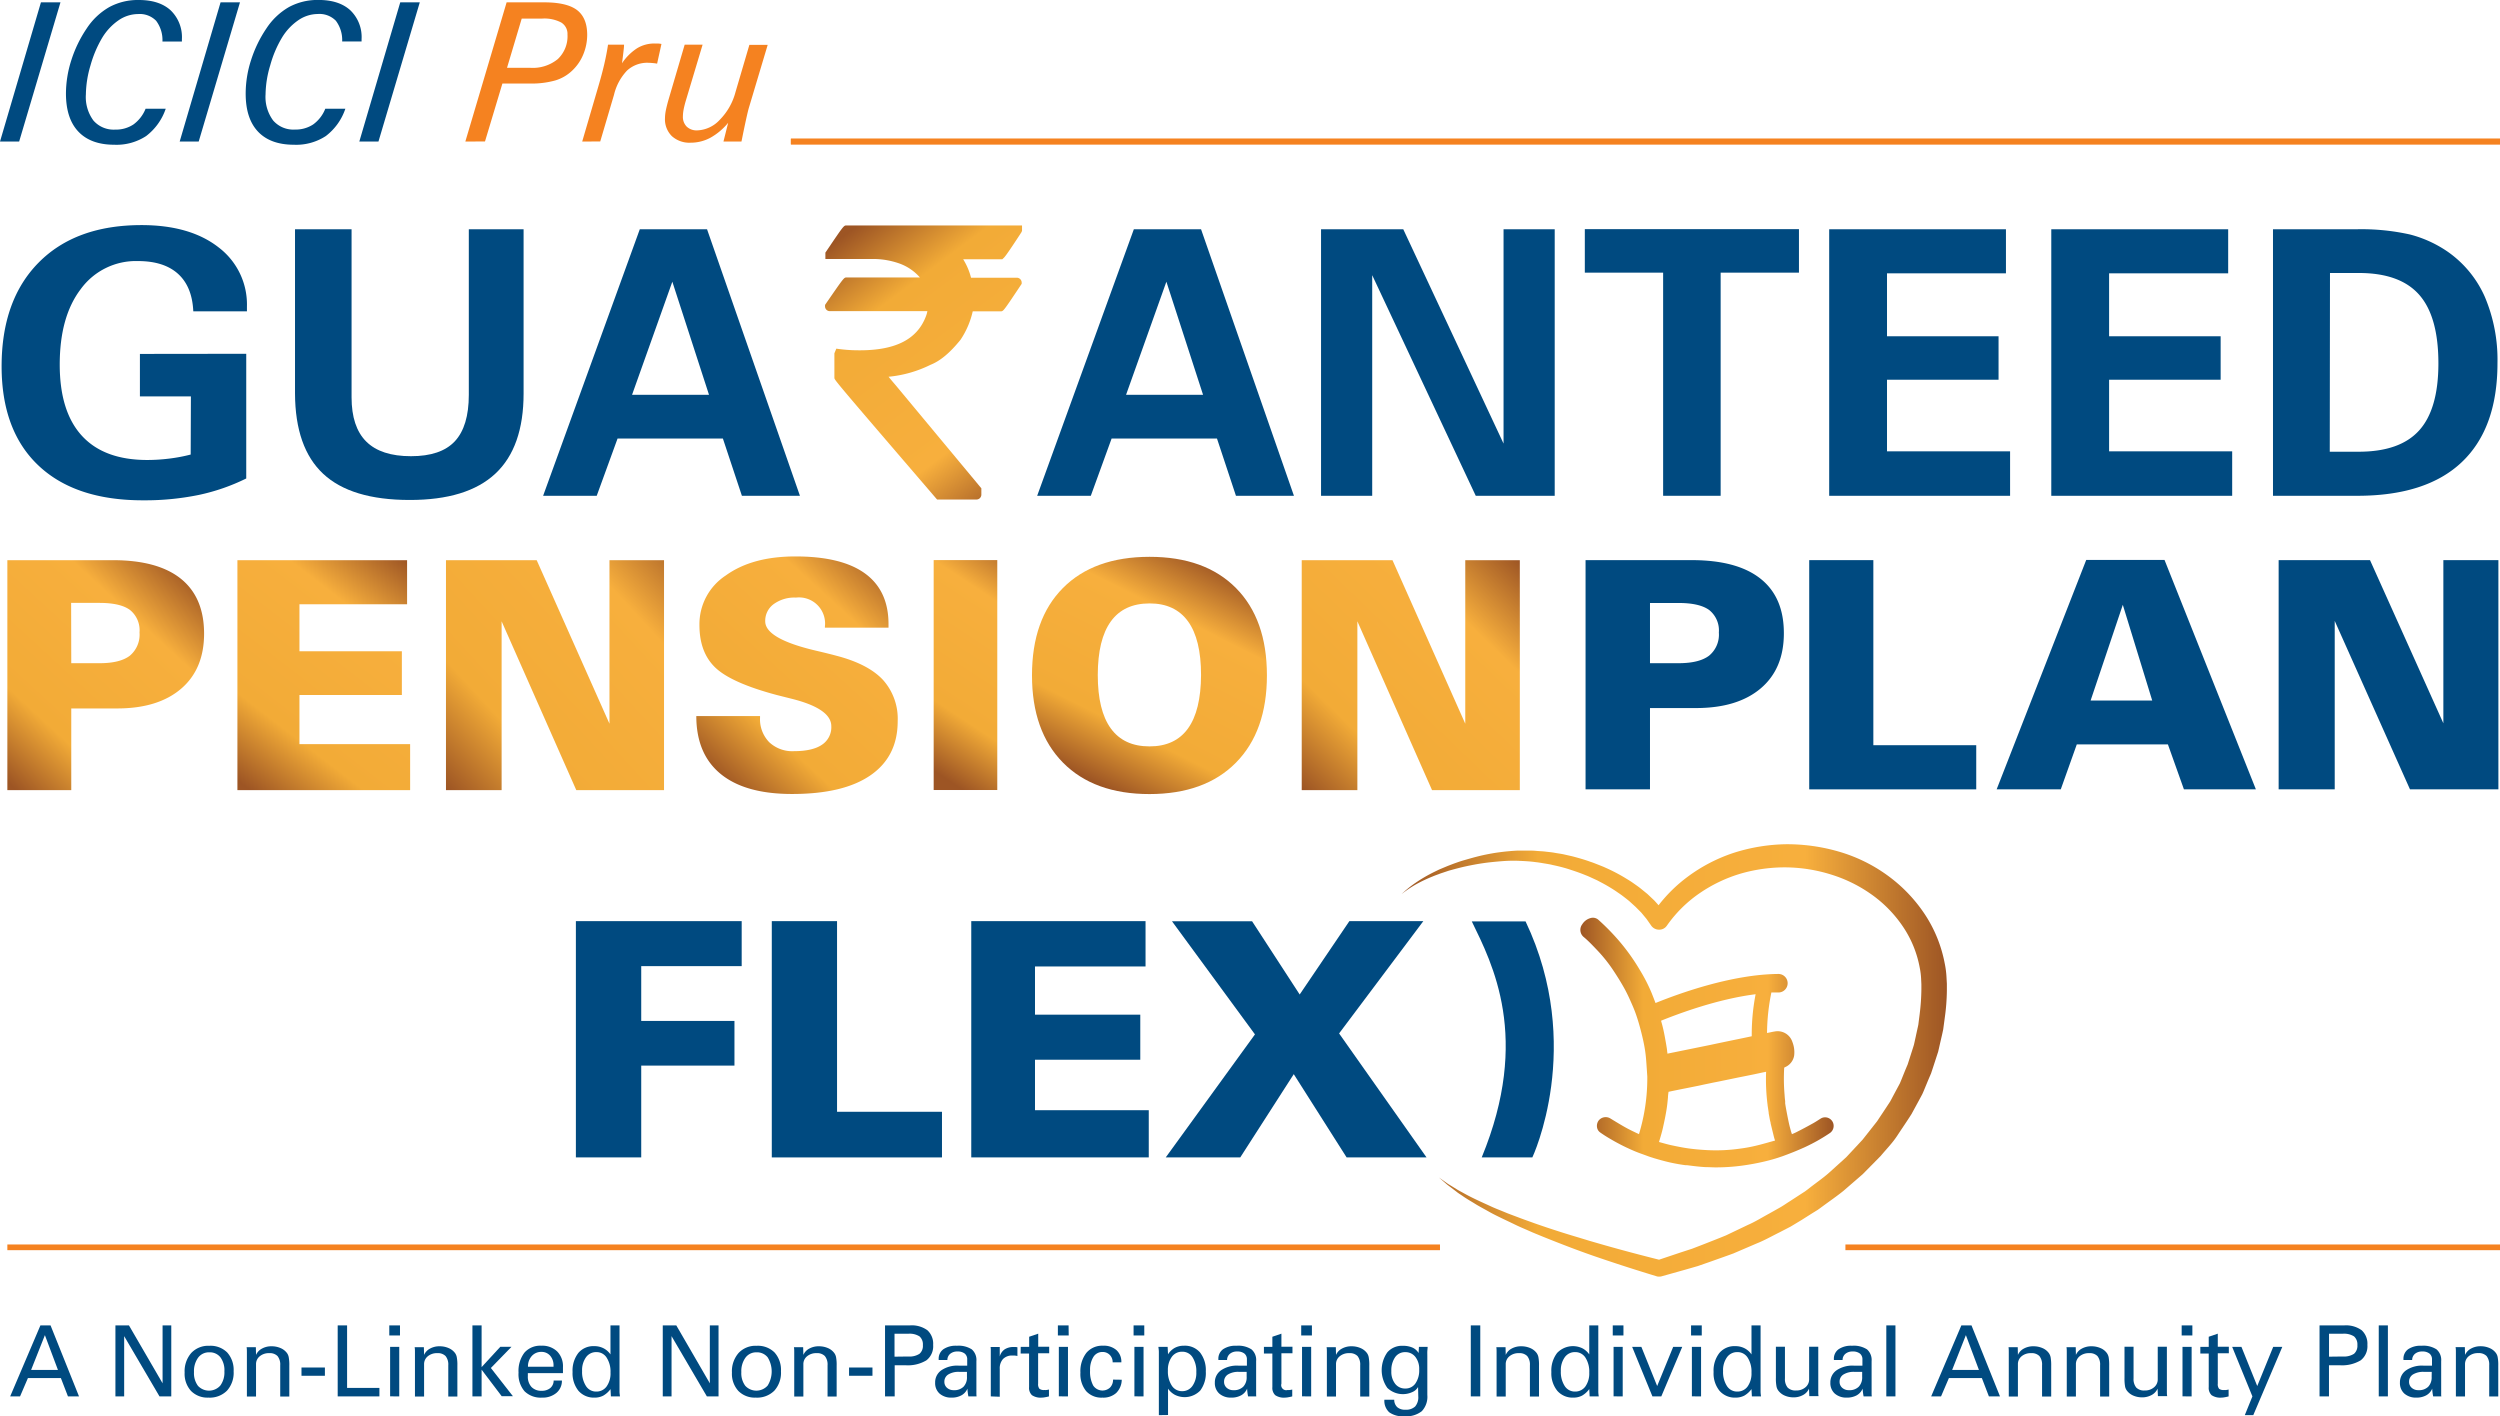 <svg id="Layer_1" data-name="Layer 1" xmlns="http://www.w3.org/2000/svg" xmlns:xlink="http://www.w3.org/1999/xlink" viewBox="0 0 574.64 325.48"><defs><style>.cls-1{fill:#f58220;}.cls-2{fill:#004a80;}.cls-3{fill:url(#linear-gradient);}.cls-4{fill:url(#linear-gradient-2);}.cls-5{fill:url(#linear-gradient-3);}.cls-6{fill:url(#linear-gradient-4);}.cls-7{fill:url(#linear-gradient-5);}.cls-8{fill:url(#linear-gradient-6);}.cls-9{fill:url(#linear-gradient-7);}.cls-10{fill:url(#linear-gradient-8);}.cls-11{fill:url(#linear-gradient-9);}.cls-12{fill:url(#linear-gradient-10);}</style><linearGradient id="linear-gradient" x1="127.39" y1="307.7" x2="170.78" y2="260.44" gradientUnits="userSpaceOnUse"><stop offset="0" stop-color="#9d5524"/><stop offset="0.25" stop-color="#f2ab37"/><stop offset="0.74" stop-color="#f7af3d"/><stop offset="1" stop-color="#9d5524"/></linearGradient><linearGradient id="linear-gradient-2" x1="188.16" y1="314.52" x2="227.26" y2="263.82" xlink:href="#linear-gradient"/><linearGradient id="linear-gradient-3" x1="233.87" y1="314.15" x2="292.73" y2="260.02" xlink:href="#linear-gradient"/><linearGradient id="linear-gradient-4" x1="296.2" y1="311.91" x2="339.59" y2="264.22" xlink:href="#linear-gradient"/><linearGradient id="linear-gradient-5" x1="432.11" y1="315.82" x2="482.38" y2="263.4" xlink:href="#linear-gradient"/><linearGradient id="linear-gradient-6" x1="342.43" y1="308.39" x2="372.51" y2="262.85" xlink:href="#linear-gradient"/><linearGradient id="linear-gradient-7" x1="384.64" y1="314.43" x2="410.42" y2="263.19" xlink:href="#linear-gradient"/><linearGradient id="linear-gradient-8" x1="331.87" y1="184.94" x2="375.69" y2="243.37" xlink:href="#linear-gradient"/><linearGradient id="linear-gradient-9" x1="455.03" y1="378.27" x2="580.46" y2="378.27" xlink:href="#linear-gradient"/><linearGradient id="linear-gradient-10" x1="495.98" y1="374.27" x2="554.32" y2="374.27" xlink:href="#linear-gradient"/></defs><rect class="cls-1" x="424.18" y="286.05" width="150.46" height="1.31"/><rect class="cls-1" x="1.69" y="286.05" width="329.3" height="1.31"/><path class="cls-2" d="M132.84,167.1l9.41-32h4.49l-9.5,32Z" transform="translate(-132.84 -134.56)"/><path class="cls-2" d="M170.93,159.56a13.21,13.21,0,0,1-4.5,6.27,12.41,12.41,0,0,1-7.32,2q-5.38,0-8.24-3T148,156.09a25.35,25.35,0,0,1,1.24-7.71,28.25,28.25,0,0,1,3.51-7.25,15.28,15.28,0,0,1,5.23-4.95,13.8,13.8,0,0,1,6.76-1.62q4.73,0,7.32,2.37a8.56,8.56,0,0,1,2.59,6.65v.52h-4.47a7.39,7.39,0,0,0-1.45-4.76,5.27,5.27,0,0,0-4.16-1.55,8,8,0,0,0-4.46,1.42,13.14,13.14,0,0,0-3.76,4,26.26,26.26,0,0,0-2.7,6.35,24.44,24.44,0,0,0-1.07,6.71,9.07,9.07,0,0,0,1.74,6,6.15,6.15,0,0,0,5,2.08,7.28,7.28,0,0,0,4.19-1.18,8.24,8.24,0,0,0,2.79-3.61Z" transform="translate(-132.84 -134.56)"/><path class="cls-2" d="M174.14,167.1l9.4-32H188l-9.49,32Z" transform="translate(-132.84 -134.56)"/><path class="cls-2" d="M212.22,159.56a13.13,13.13,0,0,1-4.49,6.27,12.43,12.43,0,0,1-7.32,2q-5.4,0-8.25-3t-2.85-8.75a25,25,0,0,1,1.24-7.71,28.25,28.25,0,0,1,3.51-7.25,15.35,15.35,0,0,1,5.22-4.95,13.83,13.83,0,0,1,6.77-1.62q4.72,0,7.31,2.37a8.52,8.52,0,0,1,2.59,6.65v.52h-4.46a7.39,7.39,0,0,0-1.45-4.76,5.28,5.28,0,0,0-4.17-1.55,8,8,0,0,0-4.45,1.42,13,13,0,0,0-3.76,4,25.49,25.49,0,0,0-2.7,6.35,24.11,24.11,0,0,0-1.08,6.71,9.07,9.07,0,0,0,1.75,6,6.13,6.13,0,0,0,5,2.08,7.31,7.31,0,0,0,4.2-1.18,8.15,8.15,0,0,0,2.78-3.61Z" transform="translate(-132.84 -134.56)"/><path class="cls-2" d="M215.43,167.1l9.41-32h4.49l-9.5,32Z" transform="translate(-132.84 -134.56)"/><path class="cls-1" d="M239.8,167.1l9.49-32h8.63q5.22,0,7.56,1.78c1.55,1.2,2.33,3.09,2.33,5.69a11.74,11.74,0,0,1-.92,4.55,10.6,10.6,0,0,1-2.55,3.69,9.58,9.58,0,0,1-3.9,2.25,20.07,20.07,0,0,1-5.77.7h-6.35l-4,13.31Zm9.58-16.95,5.38,0a9.06,9.06,0,0,0,6.28-2,7.2,7.2,0,0,0,2.24-5.64,3.07,3.07,0,0,0-1.43-2.77,8.32,8.32,0,0,0-4.38-.91h-4.71Z" transform="translate(-132.84 -134.56)"/><path class="cls-1" d="M266.66,167.1l3.77-12.88q.76-2.58,1.3-4.89c.36-1.55.65-3.05.87-4.51h3.68c0,.53-.08,1.14-.16,1.82s-.18,1.5-.31,2.47a12,12,0,0,1,3.49-3.47,7.6,7.6,0,0,1,4-1.08l.77,0a7.78,7.78,0,0,1,.81.1l-1,4.53-.26-.05a16.77,16.77,0,0,0-1.78-.15,6.84,6.84,0,0,0-4.87,1.79,12.13,12.13,0,0,0-3,5.58l-3.16,10.71Z" transform="translate(-132.84 -134.56)"/><path class="cls-1" d="M294.34,144.82,290.39,158c-.18.65-.33,1.26-.43,1.81a8.53,8.53,0,0,0-.15,1.49,3.14,3.14,0,0,0,.88,2.37,3.3,3.3,0,0,0,2.41.86,7.4,7.4,0,0,0,5.18-2.43,14.15,14.15,0,0,0,3.6-6.31l3.21-10.92h4.21L305,159.25c-.16.52-.38,1.44-.67,2.76s-.64,3-1.06,5.09h-4.14l1.08-4.31a14.29,14.29,0,0,1-4.08,3.43,9.54,9.54,0,0,1-4.55,1.14,6,6,0,0,1-4.31-1.51,5.44,5.44,0,0,1-1.58-4.13,9.75,9.75,0,0,1,.18-1.7c.13-.65.32-1.44.58-2.37l3.77-12.83Z" transform="translate(-132.84 -134.56)"/><rect class="cls-1" x="181.79" y="31.88" width="392.86" height="1.31"/><path class="cls-2" d="M497.29,316V263.31h24.42q10.42,0,15.8,4.27t5.36,12.56q0,8.13-5.31,12.64t-14.81,4.53H512.1V316ZM512.1,287h6.57c3.16,0,5.49-.58,7-1.72a6.26,6.26,0,0,0,2.26-5.33,6,6,0,0,0-2.22-5.17c-1.48-1.08-3.83-1.62-7-1.62H512.1Z" transform="translate(-132.84 -134.56)"/><path class="cls-2" d="M548.7,316V263.31h14.74v42.54h23.65V316Z" transform="translate(-132.84 -134.56)"/><path class="cls-2" d="M591.78,316l20.59-52.73h18l21,52.73H634.83l-3.68-10.33H610.2L606.52,316Zm35.76-20.42-6.76-22-7.4,22Z" transform="translate(-132.84 -134.56)"/><path class="cls-2" d="M656.6,316V263.31h21l16.86,37.5v-37.5h12.65V316H686.79l-17.3-38.72V316Z" transform="translate(-132.84 -134.56)"/><path class="cls-3" d="M134.53,316.17V263.32h24.22q10.37,0,15.68,4.28t5.32,12.6c0,5.42-1.76,9.65-5.27,12.66s-8.41,4.54-14.69,4.54H149.22v18.77ZM149.22,287h6.52q4.69,0,6.94-1.72a6.32,6.32,0,0,0,2.23-5.34,6,6,0,0,0-2.2-5.18c-1.47-1.08-3.8-1.62-7-1.62h-6.52Z" transform="translate(-132.84 -134.56)"/><path class="cls-4" d="M187.41,316.17V263.32h39v10.14H201.67v10.79h23.54v10.06H201.67V305.6h25.44v10.57Z" transform="translate(-132.84 -134.56)"/><path class="cls-5" d="M235.35,316.17V263.32H256.2l16.73,37.59V263.32h12.54v52.85H265.3l-17.16-38.8v38.8Z" transform="translate(-132.84 -134.56)"/><path class="cls-6" d="M307.54,299.15v.36a7.57,7.57,0,0,0,2.1,5.64,7.73,7.73,0,0,0,5.68,2.07c2.84,0,5-.49,6.43-1.46a4.81,4.81,0,0,0,2.17-4.28q0-4.05-9.25-6.34l-3.29-.83q-10.45-2.79-14.12-6.3t-3.65-9.85a13.38,13.38,0,0,1,6.05-11.32q6.06-4.38,16-4.38,10.62,0,16,3.91t5.41,11.57v.9H322.45v-.25a6,6,0,0,0-6.66-6.67,8.09,8.09,0,0,0-5.13,1.51,4.76,4.76,0,0,0-1.93,3.94q0,4,11.57,6.73c2.05.48,3.66.88,4.8,1.19q7.27,1.89,10.68,5.53a13.38,13.38,0,0,1,3.4,9.52q0,8.09-6.23,12.41t-18.06,4.31q-10.75,0-16.37-4.58t-5.63-13.33Z" transform="translate(-132.84 -134.56)"/><path class="cls-7" d="M432.05,316.17V263.32h20.86l16.73,37.59V263.32h12.54v52.85H462l-17.16-38.8v38.8Z" transform="translate(-132.84 -134.56)"/><path class="cls-8" d="M347.45,316.15V263.3h14.62v52.85Z" transform="translate(-132.84 -134.56)"/><path class="cls-9" d="M370.05,289.78q0-12.9,7.11-20.06t19.9-7.17q12.76,0,19.87,7.17t7.12,20.06q0,12.87-7.12,20.08t-19.87,7.22q-12.75,0-19.88-7.22T370.05,289.78Zm15.12-.07q0,8.16,3,12.29t8.9,4.12q5.88,0,8.84-4.12t3-12.29q0-8.2-3-12.33t-8.84-4.12q-5.91,0-8.9,4.14T385.17,289.71Z" transform="translate(-132.84 -134.56)"/><path class="cls-2" d="M189.44,215.88v28.66a46.43,46.43,0,0,1-10.89,3.78,61.51,61.51,0,0,1-12.87,1.24q-15.54,0-24-8t-8.47-22.78q0-15.24,8.51-23.86t23.64-8.62q11.16,0,17.71,5.11A16.46,16.46,0,0,1,189.6,205v1.12H177.27q-.26-5.66-3.49-8.6t-9.18-2.95A15.69,15.69,0,0,0,151.41,201q-4.84,6.34-4.84,17.36,0,10.8,5.09,16.36t15,5.57a40.8,40.8,0,0,0,5.09-.32,37.82,37.82,0,0,0,4.92-.93l.05-13.37H165v-9.76Z" transform="translate(-132.84 -134.56)"/><path class="cls-2" d="M200.65,187.26h13v38.63q0,6.81,3.38,10.17t10.28,3.36c4.57,0,7.93-1.13,10.07-3.42s3.22-5.85,3.22-10.69V187.26h12.59V225q0,12.38-6.5,18.44T227,249.48q-13.42,0-19.86-6T200.65,225Z" transform="translate(-132.84 -134.56)"/><path class="cls-2" d="M257.68,248.52l22.22-61.26h15.46l21.35,61.26H303.37L299,235.36H274.79L270,248.52Zm20.44-23.21h17.69l-8.43-26Z" transform="translate(-132.84 -134.56)"/><path class="cls-2" d="M371.24,248.52l22.22-61.26h15.45l21.35,61.26H416.93l-4.36-13.16H388.35l-4.78,13.16Zm20.43-23.21h17.7l-8.43-26Z" transform="translate(-132.84 -134.56)"/><path class="cls-2" d="M436.49,248.52V187.26h18.9l23.05,49.26V187.26H490.2v61.26H472.05l-23.8-50.71v50.71Z" transform="translate(-132.84 -134.56)"/><path class="cls-2" d="M515.12,248.52V197.23h-18v-10h49.22v10h-18v51.29Z" transform="translate(-132.84 -134.56)"/><path class="cls-2" d="M553.29,248.52V187.26h40.63v10.13H566.58v14.46h25.64v10H566.58V238.3h28.29v10.22Z" transform="translate(-132.84 -134.56)"/><path class="cls-2" d="M604.34,248.52V187.26H645v10.13H617.63v14.46h25.64v10H617.63V238.3h28.29v10.22Z" transform="translate(-132.84 -134.56)"/><path class="cls-2" d="M655.3,248.52V187.26h19.16a51.06,51.06,0,0,1,12.33,1.2,27.36,27.36,0,0,1,8.6,3.91A24.91,24.91,0,0,1,704,202.81a37.09,37.09,0,0,1,2.9,15.19q0,15-8.2,22.78t-24.19,7.74Zm13.05-10.13H675q9.48,0,13.9-4.9t4.42-15.41q0-10.76-4.42-15.77t-13.9-5h-6.6Z" transform="translate(-132.84 -134.56)"/><path class="cls-10" d="M363.48,193.91c.21-.18.57-.47,4.13-5.95l.15-.33v-1.25H327.42c-.64,0-.64,0-4.69,6l-.17.24v1.47h11.37a18.24,18.24,0,0,1,5.54,1,11.34,11.34,0,0,1,4.82,3.25H327.42c-.59,0-.59,0-4.77,6.06l-.17.25v.3a1.1,1.1,0,0,0,1.13,1.13H346a5.94,5.94,0,0,1-.35,1.23c-2,5.23-6.93,7.77-15.18,7.77a35,35,0,0,1-4.66-.28l-.74-.1-.44,1.07v5.63c0,.49,0,.49,23.32,27.65l.29.33h9a1.13,1.13,0,0,0,1.17-1.13v-1.45L338.71,223.1c-.75-.87-1.27-1.5-1.63-1.94a27.57,27.57,0,0,0,9.65-2.75c2.22-.88,4.45-2.73,6.89-5.75a19.37,19.37,0,0,0,2.81-6.54h6.44c.59,0,.59,0,4.65-6.08l.16-.24v-.29a1.13,1.13,0,0,0-1-1.11l-10.64,0a15,15,0,0,0-1.81-4.25h9Z" transform="translate(-132.84 -134.56)"/><path class="cls-11" d="M455,340.08a25,25,0,0,1,3.2-2.59,34.37,34.37,0,0,1,3.55-2.13c.61-.32,1.24-.61,1.86-.92l1.91-.8c1.3-.51,2.6-1,3.93-1.38s2.67-.77,4-1.07,2.73-.56,4.11-.74,2.79-.31,4.19-.38l.56,0h1.54c.67,0,1.39,0,2.11.07s1.43.08,2.13.17,1.4.14,2.09.27,1.4.21,2.09.36l2.07.47c1.37.37,2.73.75,4.07,1.24.67.21,1.32.49,2,.75l1,.4,1,.45a40.32,40.32,0,0,1,3.8,2c.61.38,1.24.74,1.83,1.15s1.18.82,1.76,1.26l1.7,1.38,1.6,1.51,1,1.11,0-.06a34.17,34.17,0,0,1,6.59-6.46,37.31,37.31,0,0,1,10.75-5.58,41.58,41.58,0,0,1,12-1.95,42.61,42.61,0,0,1,12,1.68,36,36,0,0,1,11,5.31,34.71,34.71,0,0,1,8.64,8.83,30.89,30.89,0,0,1,4.76,11.55,20.5,20.5,0,0,1,.41,3.12l.09,1.58,0,.4,0,.19v.31l0,.72a48.09,48.09,0,0,1-.43,5.81l-.41,3.05c-.2,1-.44,2-.66,2.94l-.33,1.46-.17.73-.23.71-.93,2.86-.47,1.42-.59,1.37L575,385.36l-.3.68-.35.66-.71,1.31-1.43,2.63c-1.06,1.68-2.2,3.32-3.3,5s-2.5,3.08-3.76,4.6L561,404.45l-4.46,3.86c-1.53,1.23-3.15,2.34-4.72,3.5-.4.29-.79.59-1.19.86l-1.25.77L546.92,415c-.84.5-1.65,1-2.51,1.51l-2.59,1.34c-1.74.86-3.43,1.83-5.23,2.54l-5.34,2.29c-1.81.67-3.64,1.3-5.45,1.95l-2.73.95-2.78.8-5.55,1.56h0a2,2,0,0,1-.47.06h-.18a1.45,1.45,0,0,1-.41-.06c-4.4-1.34-8.8-2.74-13.16-4.23q-3.28-1.11-6.52-2.34t-6.44-2.52c-1.07-.44-2.15-.87-3.2-1.34s-2.12-.9-3.16-1.41-2.1-1-3.13-1.5-2.07-1-3.08-1.58-2-1.08-3-1.7-2-1.18-2.94-1.84c-.47-.33-1-.64-1.43-1l-1.38-1.05-.69-.52-.65-.56-1.31-1.14,1.41,1,.69.49.74.45,1.46.9c.49.29,1,.55,1.5.83,1,.56,2,1.05,3.05,1.55s2.08.95,3.11,1.43,2.11.88,3.16,1.32,2.13.82,3.2,1.23,2.14.78,3.21,1.17,2.16.75,3.24,1.12c2.16.72,4.34,1.42,6.53,2.07,1.09.33,2.19.66,3.29,1l3.29.95c4.21,1.2,8.45,2.32,12.71,3.39l4.92-1.65,2.67-.87,2.6-1c1.74-.69,3.48-1.36,5.2-2.07l5-2.39c1.71-.74,3.28-1.73,4.91-2.61l2.42-1.36c.81-.45,1.56-1,2.34-1.48l2.32-1.51,1.16-.75c.37-.26.73-.55,1.09-.83,1.45-1.13,3-2.2,4.35-3.38l4.06-3.67,3.73-4,3.36-4.26c1-1.52,2-3,3-4.54l1.27-2.38.64-1.19.32-.6.26-.62,1-2.48.53-1.25.41-1.28.82-2.56.2-.64.15-.66.29-1.32c.18-.87.39-1.75.57-2.62l.33-2.59a49.86,49.86,0,0,0,.38-5.52l0-.72v-.2l0-.31-.06-1.26a16.24,16.24,0,0,0-.31-2.51,24.91,24.91,0,0,0-3.79-9.37,28.81,28.81,0,0,0-7.14-7.39,32.68,32.68,0,0,0-9.32-4.65,36,36,0,0,0-10.38-1.69A36.56,36.56,0,0,0,533,335.35a33.51,33.51,0,0,0-9.52,4.54A29.56,29.56,0,0,0,516,347.3l-.06.08a2.07,2.07,0,0,1-1.72.87h-.08a2.19,2.19,0,0,1-1.76-.93l0,0-1.07-1.53-1.2-1.45L508.78,343l-1.42-1.29c-.49-.41-1-.8-1.52-1.2s-1.06-.74-1.59-1.12a37.91,37.91,0,0,0-3.38-2l-.87-.46-.89-.41c-.6-.27-1.19-.56-1.81-.79-1.22-.51-2.47-.93-3.73-1.34s-2.54-.73-3.84-1c-.64-.17-1.3-.26-2-.38s-1.31-.22-1.95-.29c-1.25-.18-2.73-.25-4-.3s-2.67,0-4,.11-2.68.24-4,.43-2.66.44-4,.73-2.62.64-3.92,1l-1.92.64c-.63.25-1.28.46-1.9.73a33.47,33.47,0,0,0-3.68,1.75A24.47,24.47,0,0,0,455,340.08Z" transform="translate(-132.84 -134.56)"/><path class="cls-12" d="M554.06,392.38a2,2,0,0,0-1.74-1,1.92,1.92,0,0,0-1,.3l-.39.25c-.44.28-.87.56-1.32.81-1.19.67-2.42,1.32-3.75,2-.35.18-.71.34-1.09.5l-.07,0c0-.15-.09-.31-.14-.47-.19-.68-.37-1.32-.52-2-.19-.87-.36-1.75-.53-2.63l-.14-.75c-.08-.44-.15-.87-.2-1.23h0v-.11c0-.13,0-.26,0-.39-.07-.53-.11-1-.13-1.39a43.09,43.09,0,0,1-.1-6.14c0-.16,0-.18.24-.29a3.5,3.5,0,0,0,2.06-2.68,6.45,6.45,0,0,0-.41-3.1,3.57,3.57,0,0,0-4-2.42c-.4.06-.79.14-1.18.23l-.65.13a48.5,48.5,0,0,1,1-9.31c.54,0,1.08,0,1.61,0a2.13,2.13,0,0,0,0-4.26h0c-10.71.08-22.87,4.5-28.24,6.68-.28-.75-.58-1.51-.88-2.27a38.45,38.45,0,0,0-2.72-5.32,46.81,46.81,0,0,0-4.33-6.16,51.19,51.19,0,0,0-5.17-5.35,1.88,1.88,0,0,0-1.85-.42,3.23,3.23,0,0,0-1.88,1.41,2.13,2.13,0,0,0,.4,3c1,.84,1.89,1.78,2.77,2.7a34.22,34.22,0,0,1,3.75,4.6c1.08,1.61,2,3.09,2.78,4.51s1.33,2.71,1.86,3.92.91,2.31,1.26,3.45.75,2.63,1.09,4.13.51,2.53.64,3.61.2,2.29.28,3.41l.11,1.7a44.17,44.17,0,0,1-1.91,13.22l-.6-.28c-.8-.38-1.56-.74-2.3-1.15-.92-.5-1.84-1.06-2.73-1.6l-1-.61a2.07,2.07,0,0,0-2.67.55,2.09,2.09,0,0,0-.34,1.53,1.75,1.75,0,0,0,.71,1.16c.77.55,1.58,1.06,2.38,1.52a45.59,45.59,0,0,0,5.86,2.92l.69.27v0l2.12.77a1.52,1.52,0,0,0,.22.08l.19.07h0l.58.18c.21.07.41.14.61.19l.17.05.48.14.28.08c.9.25,1.83.5,2.77.7,1.12.24,2.23.43,3.29.57l.35,0c1.4.18,2.85.37,4.29.44.78,0,1.56.06,2.32.06h0a45.32,45.32,0,0,0,6.08-.41c1.61-.22,3.23-.51,4.82-.88a40,40,0,0,0,4.35-1.25c1.75-.63,3.5-1.33,5.19-2.1a41.12,41.12,0,0,0,5.84-3.3A2,2,0,0,0,554.06,392.38Zm-39.89,4.68.21-.7c.23-.78.47-1.6.66-2.42.4-1.78.68-3.15.88-4.45.14-.88.23-1.78.31-2.64,0-.47.09-.94.13-1.33.91-.2,1.82-.38,2.74-.57l1.77-.35,2.39-.48,1.33-.29,1.5-.31c.59-.13,1.19-.24,1.78-.36l2.67-.55,1.64-.34,1.6-.32,2.23-.45,2-.43.78-.16a46.58,46.58,0,0,0,.34,7.63c0,.15.05.36.08.6l.17,1.14,0,0,0,.16h0l.14.76c.05.28.1.57.16.85l.15.61a.62.62,0,0,0,0,.1c.25,1.06.51,2.11.77,3.17a7.24,7.24,0,0,0,.25.79v0l-1.33.37c-1,.29-2.1.59-3.16.84a33.38,33.38,0,0,1-3.57.65,39,39,0,0,1-7.54.34c-1.6-.08-3-.21-4.36-.4s-2.78-.49-4-.75c-.67-.15-1.35-.34-2-.52l-.76-.21Zm21.32-24.31-1.8.38-3.15.65-1.59.33-1.48.31-1.55.33-9.82,2c0-.16,0-.31-.05-.46a9.3,9.3,0,0,0-.13-1.06l-.1-.61c-.21-1.19-.42-2.42-.7-3.63-.14-.59-.3-1.2-.48-1.81,4.15-1.68,13.07-5,21.74-6.09A48.25,48.25,0,0,0,535.49,372.75Z" transform="translate(-132.84 -134.56)"/><path class="cls-2" d="M471.14,346.35c4.69,9.66,13.64,26.7,2.28,54.25h11.64s12.07-25.56-1.56-54.25Z" transform="translate(-132.84 -134.56)"/><path class="cls-2" d="M265.21,400.6V346.29h38.11v10.34H280.23v12.6h21.43V379.5H280.23v21.1Z" transform="translate(-132.84 -134.56)"/><path class="cls-2" d="M310.24,400.6V346.29h15v43.82h24.12V400.6Z" transform="translate(-132.84 -134.56)"/><path class="cls-2" d="M356.09,400.6V346.29h40.06v10.42H370.74v11.08h24.2v10.35h-24.2v11.6h26.15V400.6Z" transform="translate(-132.84 -134.56)"/><path class="cls-2" d="M400.79,400.6l20.51-28.28-19.07-26h18.41l10.94,16.83L443,346.29h17L440.64,372.1l20.1,28.5H442.37l-12.15-19.14-12.3,19.14Z" transform="translate(-132.84 -134.56)"/><rect class="cls-1" x="181.79" y="31.88" width="392.86" height="1.31"/><path class="cls-2" d="M137.45,455.53h-2.27l6.95-16.32h2.33L151,455.53h-2.54l-1.63-4.22h-7.57Zm8.71-6.08-3-8-3.17,8Z" transform="translate(-132.84 -134.56)"/><path class="cls-2" d="M159.37,455.53V439.21h3.11l7.73,13.31V439.21h2v16.32H169.5l-8.12-13.85v13.85Z" transform="translate(-132.84 -134.56)"/><path class="cls-2" d="M175.28,450.06a6.4,6.4,0,0,1,1.52-4.51,5.34,5.34,0,0,1,4.14-1.65,5.43,5.43,0,0,1,4.13,1.54,6,6,0,0,1,1.47,4.31,6.15,6.15,0,0,1-1.52,4.46,5.6,5.6,0,0,1-4.28,1.6,5.29,5.29,0,0,1-4-1.54A5.85,5.85,0,0,1,175.28,450.06Zm5.66-4.66a3.07,3.07,0,0,0-2.56,1.23,5.28,5.28,0,0,0-.95,3.32,4.88,4.88,0,0,0,.91,3.15,3.47,3.47,0,0,0,5.14-.06,5.1,5.1,0,0,0,.94-3.26,5,5,0,0,0-.91-3.23A3.09,3.09,0,0,0,180.94,445.4Z" transform="translate(-132.84 -134.56)"/><path class="cls-2" d="M191.69,446a3,3,0,0,1,1.35-1.45,4.4,4.4,0,0,1,2.22-.54,5.12,5.12,0,0,1,2.06.41,3.58,3.58,0,0,1,1.47,1.13,2.34,2.34,0,0,1,.42,1,9.61,9.61,0,0,1,.13,1.94v7.07h-2.09v-7.18a3.09,3.09,0,0,0-.62-2.12,2.48,2.48,0,0,0-1.92-.67,3.23,3.23,0,0,0-2.17.72,2.31,2.31,0,0,0-.85,1.86v7.39h-2.1v-9c0-.42,0-.83,0-1.21s0-.77-.07-1.13h2.13Z" transform="translate(-132.84 -134.56)"/><path class="cls-2" d="M202.14,450.79v-1.9h5.38v1.9Z" transform="translate(-132.84 -134.56)"/><path class="cls-2" d="M210.46,455.53V439.21h2.16v14.37h7.43v1.95Z" transform="translate(-132.84 -134.56)"/><path class="cls-2" d="M224.78,441.52h-2.46v-2.31h2.46Zm-2.27,14V444.15h2.1v11.38Z" transform="translate(-132.84 -134.56)"/><path class="cls-2" d="M230.32,446a3,3,0,0,1,1.35-1.45,4.4,4.4,0,0,1,2.22-.54,5.12,5.12,0,0,1,2.06.41,3.58,3.58,0,0,1,1.47,1.13,2.34,2.34,0,0,1,.42,1,9.61,9.61,0,0,1,.13,1.94v7.07h-2.09v-7.18a3.09,3.09,0,0,0-.62-2.12,2.48,2.48,0,0,0-1.92-.67,3.23,3.23,0,0,0-2.17.72,2.31,2.31,0,0,0-.85,1.86v7.39h-2.1v-9c0-.42,0-.83,0-1.21s0-.77-.07-1.13h2.12Z" transform="translate(-132.84 -134.56)"/><path class="cls-2" d="M243.54,455.53h-2.11V439.21h2.11v9.59l4.3-4.67h2.57L245.67,449l5.07,6.49h-2.58l-4.62-6.1Z" transform="translate(-132.84 -134.56)"/><path class="cls-2" d="M262,451.88a3.61,3.61,0,0,1-1.27,2.85,4.91,4.91,0,0,1-3.32,1.08,5.28,5.28,0,0,1-4-1.46,6,6,0,0,1-1.38-4.29,6.91,6.91,0,0,1,1.36-4.59,4.82,4.82,0,0,1,3.88-1.59,4.93,4.93,0,0,1,3.64,1.32,4.83,4.83,0,0,1,1.33,3.6c0,.37,0,.65,0,.84s0,.38,0,.54h-8.07v.68a3.48,3.48,0,0,0,.83,2.5,3.08,3.08,0,0,0,2.34.88,3,3,0,0,0,2-.64,2.24,2.24,0,0,0,.76-1.72Zm-7.79-3.17h5.86v-.25a3.3,3.3,0,0,0-.78-2.29,2.58,2.58,0,0,0-2-.87,2.88,2.88,0,0,0-2.21.94A3.53,3.53,0,0,0,254.2,448.71Z" transform="translate(-132.84 -134.56)"/><path class="cls-2" d="M273.26,455.53l-.09-1.68a5.32,5.32,0,0,1-1.66,1.5,4.21,4.21,0,0,1-2,.46,4.67,4.67,0,0,1-3.71-1.57,6.41,6.41,0,0,1-1.35-4.31,6.62,6.62,0,0,1,1.32-4.38,4.52,4.52,0,0,1,3.67-1.57,4.61,4.61,0,0,1,2.11.48,4.35,4.35,0,0,1,1.61,1.42v-6.67h2.08v14.05c0,.4,0,.78,0,1.15s.06.75.1,1.12Zm-6.62-5.82a5.92,5.92,0,0,0,.89,3.44,2.73,2.73,0,0,0,2.35,1.27,2.86,2.86,0,0,0,2.39-1.17,5.14,5.14,0,0,0,.9-3.19,5.94,5.94,0,0,0-.89-3.44,2.72,2.72,0,0,0-2.35-1.27,2.83,2.83,0,0,0-2.39,1.18A5.09,5.09,0,0,0,266.64,449.71Z" transform="translate(-132.84 -134.56)"/><path class="cls-2" d="M285.18,455.53V439.21h3.11L296,452.52V439.21h2v16.32h-2.68l-8.12-13.85v13.85Z" transform="translate(-132.84 -134.56)"/><path class="cls-2" d="M301.08,450.06a6.4,6.4,0,0,1,1.53-4.51,5.34,5.34,0,0,1,4.14-1.65,5.43,5.43,0,0,1,4.13,1.54,6,6,0,0,1,1.47,4.31,6.15,6.15,0,0,1-1.52,4.46,5.6,5.6,0,0,1-4.28,1.6,5.29,5.29,0,0,1-4-1.54A5.85,5.85,0,0,1,301.08,450.06Zm5.67-4.66a3.05,3.05,0,0,0-2.56,1.23,5.28,5.28,0,0,0-.95,3.32,4.83,4.83,0,0,0,.91,3.15,3.47,3.47,0,0,0,5.14-.06,6.15,6.15,0,0,0,0-6.49A3.11,3.11,0,0,0,306.75,445.4Z" transform="translate(-132.84 -134.56)"/><path class="cls-2" d="M317.5,446a3,3,0,0,1,1.34-1.45,4.45,4.45,0,0,1,2.22-.54,5.17,5.17,0,0,1,2.07.41,3.49,3.49,0,0,1,1.46,1.13,2.35,2.35,0,0,1,.43,1,9.61,9.61,0,0,1,.13,1.94v7.07h-2.09v-7.18a3.09,3.09,0,0,0-.62-2.12,2.48,2.48,0,0,0-1.92-.67,3.23,3.23,0,0,0-2.17.72,2.31,2.31,0,0,0-.85,1.86v7.39h-2.1v-9c0-.42,0-.83,0-1.21s0-.77-.07-1.13h2.12Z" transform="translate(-132.84 -134.56)"/><path class="cls-2" d="M328,450.79v-1.9h5.38v1.9Z" transform="translate(-132.84 -134.56)"/><path class="cls-2" d="M336.27,455.53V439.21H342a6.1,6.1,0,0,1,4,1.11,4.19,4.19,0,0,1,1.33,3.38,4.09,4.09,0,0,1-1.55,3.54,8.28,8.28,0,0,1-4.84,1.13h-2.45v7.16Zm5.33-9.17a4.23,4.23,0,0,0,2.59-.62,2.39,2.39,0,0,0,.78-2,2.44,2.44,0,0,0-.77-2,4.23,4.23,0,0,0-2.6-.61h-3.15v5.27Z" transform="translate(-132.84 -134.56)"/><path class="cls-2" d="M357.31,455.53h-1.88a12.25,12.25,0,0,1-.22-1.73v-.06a3.16,3.16,0,0,1-1.37,1.54,4.58,4.58,0,0,1-2.28.53,4,4,0,0,1-2.77-.94,3.22,3.22,0,0,1-1-2.49,3.35,3.35,0,0,1,1.44-2.86,6.48,6.48,0,0,1,3.93-1.06h2v-1.39a1.68,1.68,0,0,0-.57-1.38,2.55,2.55,0,0,0-1.68-.48,2.47,2.47,0,0,0-1.66.53,1.84,1.84,0,0,0-.65,1.42h-2V447a2.69,2.69,0,0,1,1.08-2.31,5.07,5.07,0,0,1,3.1-.8,5.6,5.6,0,0,1,3.43.83,3.24,3.24,0,0,1,1.06,2.71v7c0,.09,0,.24,0,.43S357.28,455.29,357.31,455.53Zm-2.21-5.64h-1.77a4.49,4.49,0,0,0-2.52.6,1.91,1.91,0,0,0-.9,1.69,1.78,1.78,0,0,0,.61,1.38,2.23,2.23,0,0,0,1.54.54,3,3,0,0,0,2.25-.79,3.09,3.09,0,0,0,.79-2.29Z" transform="translate(-132.84 -134.56)"/><path class="cls-2" d="M360.58,455.53V446c0-.38,0-.71,0-1s0-.54-.05-.82h2.11l0,2.18a2.89,2.89,0,0,1,1.11-1.63,3.61,3.61,0,0,1,2.09-.55l.45,0a2.7,2.7,0,0,1,.41.06v2a5.8,5.8,0,0,0-.63-.1l-.51,0a2.84,2.84,0,0,0-2.16.79,3.16,3.16,0,0,0-.76,2.28v6.4Z" transform="translate(-132.84 -134.56)"/><path class="cls-2" d="M367.46,444.15h1.94v-2.33l2.08-.71v3H374v1.5h-2.54v7a1.65,1.65,0,0,0,.3,1.17,1.69,1.69,0,0,0,1.15.28,2.74,2.74,0,0,0,.48,0,4.58,4.58,0,0,0,.56-.11v1.58a8.16,8.16,0,0,1-.92.2,4.06,4.06,0,0,1-.73.08,3.54,3.54,0,0,1-2.26-.56,2.31,2.31,0,0,1-.66-1.86v-7.72h-1.94Z" transform="translate(-132.84 -134.56)"/><path class="cls-2" d="M378.49,441.52H376v-2.31h2.46Zm-2.27,14V444.15h2.1v11.38Z" transform="translate(-132.84 -134.56)"/><path class="cls-2" d="M390.68,451.7a4.37,4.37,0,0,1-1.28,3.05,4.44,4.44,0,0,1-3.16,1.06,4.72,4.72,0,0,1-3.74-1.49,6.17,6.17,0,0,1-1.32-4.24,6.91,6.91,0,0,1,1.38-4.57,4.73,4.73,0,0,1,3.83-1.63,4.38,4.38,0,0,1,3.06,1,3.57,3.57,0,0,1,1.14,2.77v.05h-2a2.34,2.34,0,0,0-.66-1.7,2.25,2.25,0,0,0-1.65-.68,2.42,2.42,0,0,0-2.11,1.13,5.5,5.5,0,0,0-.77,3.11,6.8,6.8,0,0,0,.71,3.46,2.56,2.56,0,0,0,3.88.48,2.52,2.52,0,0,0,.69-1.83Z" transform="translate(-132.84 -134.56)"/><path class="cls-2" d="M395.86,441.52H393.4v-2.31h2.46Zm-2.27,14V444.15h2.1v11.38Z" transform="translate(-132.84 -134.56)"/><path class="cls-2" d="M399.21,459.84V446.4c0-.38,0-.76,0-1.12s-.06-.74-.11-1.13h2.13l.09,1.71a4.25,4.25,0,0,1,1.56-1.49,4.37,4.37,0,0,1,2.12-.49,4.58,4.58,0,0,1,3.68,1.56A6.58,6.58,0,0,1,410,449.8a6.68,6.68,0,0,1-1.28,4.39,5,5,0,0,1-5.78,1,4.45,4.45,0,0,1-1.62-1.44v6.06Zm2.08-10.23a5.92,5.92,0,0,0,.89,3.44,2.76,2.76,0,0,0,2.35,1.28,2.84,2.84,0,0,0,2.39-1.19,5.14,5.14,0,0,0,.9-3.19,5.89,5.89,0,0,0-.88-3.43,2.73,2.73,0,0,0-2.36-1.26,2.85,2.85,0,0,0-2.39,1.18A5.08,5.08,0,0,0,401.29,449.61Z" transform="translate(-132.84 -134.56)"/><path class="cls-2" d="M421.6,455.53h-1.88a10.84,10.84,0,0,1-.22-1.73v-.06a3.16,3.16,0,0,1-1.37,1.54,4.58,4.58,0,0,1-2.28.53,4,4,0,0,1-2.77-.94,3.22,3.22,0,0,1-1-2.49,3.35,3.35,0,0,1,1.44-2.86,6.48,6.48,0,0,1,3.93-1.06h2v-1.39a1.68,1.68,0,0,0-.57-1.38,2.55,2.55,0,0,0-1.68-.48,2.47,2.47,0,0,0-1.66.53,1.84,1.84,0,0,0-.65,1.42h-2V447a2.69,2.69,0,0,1,1.08-2.31,5.12,5.12,0,0,1,3.11-.8,5.55,5.55,0,0,1,3.42.83,3.21,3.21,0,0,1,1.07,2.71v7c0,.09,0,.24,0,.43S421.57,455.29,421.6,455.53Zm-2.21-5.64h-1.77a4.53,4.53,0,0,0-2.53.6,1.93,1.93,0,0,0-.89,1.69,1.78,1.78,0,0,0,.61,1.38,2.2,2.2,0,0,0,1.53.54,3,3,0,0,0,2.26-.79,3.09,3.09,0,0,0,.79-2.29Z" transform="translate(-132.84 -134.56)"/><path class="cls-2" d="M423.36,444.15h1.94v-2.33l2.08-.71v3h2.54v1.5h-2.54v7a1.16,1.16,0,0,0,1.45,1.45,2.74,2.74,0,0,0,.48,0,5,5,0,0,0,.56-.11v1.58a8.67,8.67,0,0,1-.92.2,4.06,4.06,0,0,1-.73.08,3.54,3.54,0,0,1-2.26-.56,2.31,2.31,0,0,1-.66-1.86v-7.72h-1.94Z" transform="translate(-132.84 -134.56)"/><path class="cls-2" d="M434.39,441.52h-2.46v-2.31h2.46Zm-2.27,14V444.15h2.1v11.38Z" transform="translate(-132.84 -134.56)"/><path class="cls-2" d="M439.93,446a3,3,0,0,1,1.35-1.45,4.45,4.45,0,0,1,2.22-.54,5.12,5.12,0,0,1,2.06.41,3.58,3.58,0,0,1,1.47,1.13,2.34,2.34,0,0,1,.42,1,9.61,9.61,0,0,1,.13,1.94v7.07h-2.09v-7.18a3.14,3.14,0,0,0-.61-2.12,2.48,2.48,0,0,0-1.93-.67,3.23,3.23,0,0,0-2.17.72,2.31,2.31,0,0,0-.85,1.86v7.39h-2.1v-9c0-.42,0-.83,0-1.21s0-.77-.07-1.13h2.13Z" transform="translate(-132.84 -134.56)"/><path class="cls-2" d="M458.79,453.37a2.71,2.71,0,0,1-1.31,1.16,5.17,5.17,0,0,1-5.75-.95,7.08,7.08,0,0,1,0-8.18,4.45,4.45,0,0,1,3.54-1.5,5.45,5.45,0,0,1,2.23.41,3.17,3.17,0,0,1,1.41,1.25l.08-1.41h2c0,.33-.05.64-.07,1s0,.67,0,1.07v9a4.82,4.82,0,0,1-1.27,3.71,5.78,5.78,0,0,1-4,1.17,5.4,5.4,0,0,1-3.49-.92,3.58,3.58,0,0,1-1.11-2.89h2.26A2.31,2.31,0,0,0,454,458a2.63,2.63,0,0,0,1.88.59,3,3,0,0,0,2.24-.74,3.23,3.23,0,0,0,.72-2.31Zm.26-4a4.48,4.48,0,0,0-.88-2.92,2.86,2.86,0,0,0-2.34-1.09,2.74,2.74,0,0,0-2.32,1.17,5.3,5.3,0,0,0-.86,3.19,4.44,4.44,0,0,0,.88,2.92,2.85,2.85,0,0,0,2.34,1.08,2.75,2.75,0,0,0,2.31-1.16A5.23,5.23,0,0,0,459.05,449.34Z" transform="translate(-132.84 -134.56)"/><path class="cls-2" d="M473.09,455.53h-2.18V439.21h2.18Z" transform="translate(-132.84 -134.56)"/><path class="cls-2" d="M478.94,446a3,3,0,0,1,1.34-1.45,4.45,4.45,0,0,1,2.22-.54,5.17,5.17,0,0,1,2.07.41,3.58,3.58,0,0,1,1.47,1.13,2.48,2.48,0,0,1,.42,1,9.61,9.61,0,0,1,.13,1.94v7.07H484.5v-7.18a3.09,3.09,0,0,0-.62-2.12,2.48,2.48,0,0,0-1.92-.67,3.23,3.23,0,0,0-2.17.72,2.31,2.31,0,0,0-.85,1.86v7.39h-2.1v-9c0-.42,0-.83,0-1.21s0-.77-.06-1.13h2.12Z" transform="translate(-132.84 -134.56)"/><path class="cls-2" d="M498.23,455.53l-.09-1.68a5.41,5.41,0,0,1-1.65,1.5,4.25,4.25,0,0,1-2,.46,4.65,4.65,0,0,1-3.7-1.57,6.36,6.36,0,0,1-1.36-4.31,6.62,6.62,0,0,1,1.32-4.38,5,5,0,0,1,5.78-1.09,4.35,4.35,0,0,1,1.61,1.42v-6.67h2.08v14.05c0,.4,0,.78,0,1.15s.05.75.1,1.12Zm-6.62-5.82a5.92,5.92,0,0,0,.89,3.44,2.75,2.75,0,0,0,2.36,1.27,2.87,2.87,0,0,0,2.39-1.17,5.21,5.21,0,0,0,.89-3.19,5.94,5.94,0,0,0-.88-3.44,2.74,2.74,0,0,0-2.36-1.27,2.84,2.84,0,0,0-2.39,1.18A5.09,5.09,0,0,0,491.61,449.71Z" transform="translate(-132.84 -134.56)"/><path class="cls-2" d="M506,441.52h-2.46v-2.31H506Zm-2.27,14V444.15h2.1v11.38Z" transform="translate(-132.84 -134.56)"/><path class="cls-2" d="M512.66,455.53,508,444.15h2.12l3.63,9,3.68-9h2.08l-4.81,11.38Z" transform="translate(-132.84 -134.56)"/><path class="cls-2" d="M524,441.52h-2.46v-2.31H524Zm-2.27,14V444.15h2.11v11.38Z" transform="translate(-132.84 -134.56)"/><path class="cls-2" d="M535.52,455.53l-.09-1.68a5.41,5.41,0,0,1-1.65,1.5,4.25,4.25,0,0,1-2,.46,4.65,4.65,0,0,1-3.7-1.57,6.36,6.36,0,0,1-1.36-4.31,6.57,6.57,0,0,1,1.33-4.38,4.51,4.51,0,0,1,3.66-1.57,4.58,4.58,0,0,1,2.11.48,4.28,4.28,0,0,1,1.61,1.42v-6.67h2.09v14.05c0,.4,0,.78,0,1.15s.05.75.1,1.12Zm-6.62-5.82a5.92,5.92,0,0,0,.89,3.44,2.75,2.75,0,0,0,2.36,1.27,2.87,2.87,0,0,0,2.39-1.17,5.14,5.14,0,0,0,.89-3.19,5.94,5.94,0,0,0-.88-3.44,2.74,2.74,0,0,0-2.36-1.27,2.85,2.85,0,0,0-2.39,1.18A5.09,5.09,0,0,0,528.9,449.71Z" transform="translate(-132.84 -134.56)"/><path class="cls-2" d="M548.65,453.74a3.06,3.06,0,0,1-1.36,1.47,4.46,4.46,0,0,1-2.23.54,5,5,0,0,1-2-.41,3.62,3.62,0,0,1-1.47-1.15,2.34,2.34,0,0,1-.42-1,9.61,9.61,0,0,1-.13-1.94v-7.14h2.08v7.27a3.09,3.09,0,0,0,.62,2.12,2.5,2.5,0,0,0,1.92.67,3.18,3.18,0,0,0,2.17-.73,2.33,2.33,0,0,0,.85-1.87v-7.46h2.1v9.13q0,.68,0,1.23c0,.36,0,.7.07,1h-2.13Z" transform="translate(-132.84 -134.56)"/><path class="cls-2" d="M563.08,455.53H561.2a12.25,12.25,0,0,1-.22-1.73v-.06a3.19,3.19,0,0,1-1.36,1.54,4.64,4.64,0,0,1-2.29.53,4,4,0,0,1-2.77-.94,3.22,3.22,0,0,1-1-2.49,3.35,3.35,0,0,1,1.44-2.86,6.48,6.48,0,0,1,3.93-1.06h2v-1.39a1.68,1.68,0,0,0-.57-1.38,2.55,2.55,0,0,0-1.68-.48,2.47,2.47,0,0,0-1.66.53,1.84,1.84,0,0,0-.65,1.42h-2V447a2.69,2.69,0,0,1,1.08-2.31,5.07,5.07,0,0,1,3.1-.8,5.6,5.6,0,0,1,3.43.83,3.24,3.24,0,0,1,1.06,2.71v7c0,.09,0,.24,0,.43S563.05,455.29,563.08,455.53Zm-2.21-5.64H559.1a4.49,4.49,0,0,0-2.52.6,1.91,1.91,0,0,0-.9,1.69,1.78,1.78,0,0,0,.61,1.38,2.23,2.23,0,0,0,1.54.54,3,3,0,0,0,2.25-.79,3.09,3.09,0,0,0,.79-2.29Z" transform="translate(-132.84 -134.56)"/><path class="cls-2" d="M568.52,455.53h-2.1V439.21h2.1Z" transform="translate(-132.84 -134.56)"/><path class="cls-2" d="M579,455.53h-2.27l6.94-16.32H586l6.55,16.32H590l-1.62-4.22h-7.57Zm8.71-6.08-3-8-3.16,8Z" transform="translate(-132.84 -134.56)"/><path class="cls-2" d="M596.67,446a3,3,0,0,1,1.34-1.45,4.45,4.45,0,0,1,2.22-.54,5.17,5.17,0,0,1,2.07.41,3.49,3.49,0,0,1,1.46,1.13,2.49,2.49,0,0,1,.43,1,10.43,10.43,0,0,1,.13,1.94v7.07h-2.1v-7.18a3.09,3.09,0,0,0-.61-2.12,2.48,2.48,0,0,0-1.92-.67,3.26,3.26,0,0,0-2.18.72,2.34,2.34,0,0,0-.84,1.86v7.39h-2.1v-9c0-.42,0-.83,0-1.21s0-.77-.06-1.13h2.12Z" transform="translate(-132.84 -134.56)"/><path class="cls-2" d="M610,446a3,3,0,0,1,1.35-1.45,4.45,4.45,0,0,1,2.22-.54,5.12,5.12,0,0,1,2.06.41,3.46,3.46,0,0,1,1.47,1.13,2.49,2.49,0,0,1,.43,1,10.68,10.68,0,0,1,.12,1.94v7.07h-2.09v-7.18a3.09,3.09,0,0,0-.61-2.12,2.48,2.48,0,0,0-1.92-.67,3.26,3.26,0,0,0-2.18.72,2.35,2.35,0,0,0-.85,1.86v7.39h-2.1v-9c0-.42,0-.83,0-1.21s0-.77-.07-1.13h2.13Z" transform="translate(-132.84 -134.56)"/><path class="cls-2" d="M628.77,453.74a3.06,3.06,0,0,1-1.36,1.47,4.49,4.49,0,0,1-2.23.54,5.06,5.06,0,0,1-2-.41,3.62,3.62,0,0,1-1.47-1.15,2.34,2.34,0,0,1-.42-1,10.68,10.68,0,0,1-.12-1.94v-7.14h2.08v7.27a3.09,3.09,0,0,0,.62,2.12,2.48,2.48,0,0,0,1.92.67,3.18,3.18,0,0,0,2.17-.73,2.33,2.33,0,0,0,.85-1.87v-7.46h2.1v9.13c0,.45,0,.86,0,1.23s0,.7.08,1h-2.14Z" transform="translate(-132.84 -134.56)"/><path class="cls-2" d="M636.77,441.52h-2.46v-2.31h2.46Zm-2.27,14V444.15h2.1v11.38Z" transform="translate(-132.84 -134.56)"/><path class="cls-2" d="M638.6,444.15h1.93v-2.33l2.08-.71v3h2.54v1.5h-2.54v7a1.65,1.65,0,0,0,.3,1.17,1.69,1.69,0,0,0,1.15.28,2.74,2.74,0,0,0,.48,0,4.58,4.58,0,0,0,.56-.11v1.58a8,8,0,0,1-.91.2,4.26,4.26,0,0,1-.73.08,3.57,3.57,0,0,1-2.27-.56,2.31,2.31,0,0,1-.66-1.86v-7.72H638.6Z" transform="translate(-132.84 -134.56)"/><path class="cls-2" d="M650.57,455.53l-4.65-11.38h2.13l3.63,9,3.67-9h2.09l-6.67,15.69h-1.95Z" transform="translate(-132.84 -134.56)"/><path class="cls-2" d="M666,455.53V439.21h5.68a6.15,6.15,0,0,1,4,1.11A4.19,4.19,0,0,1,677,443.7a4.11,4.11,0,0,1-1.54,3.54,8.34,8.34,0,0,1-4.85,1.13h-2.44v7.16Zm5.32-9.17a4.28,4.28,0,0,0,2.6-.62,2.42,2.42,0,0,0,.78-2,2.47,2.47,0,0,0-.77-2,4.28,4.28,0,0,0-2.61-.61h-3.14v5.27Z" transform="translate(-132.84 -134.56)"/><path class="cls-2" d="M681.71,455.53h-2.1V439.21h2.1Z" transform="translate(-132.84 -134.56)"/><path class="cls-2" d="M694,455.53h-1.88a10.84,10.84,0,0,1-.22-1.73v-.06a3.16,3.16,0,0,1-1.37,1.54,4.58,4.58,0,0,1-2.28.53,4,4,0,0,1-2.77-.94,3.22,3.22,0,0,1-1-2.49,3.35,3.35,0,0,1,1.44-2.86,6.48,6.48,0,0,1,3.93-1.06h2v-1.39a1.68,1.68,0,0,0-.57-1.38,2.55,2.55,0,0,0-1.68-.48,2.47,2.47,0,0,0-1.66.53,1.84,1.84,0,0,0-.65,1.42h-2V447a2.68,2.68,0,0,1,1.07-2.31,5.12,5.12,0,0,1,3.11-.8,5.55,5.55,0,0,1,3.42.83,3.21,3.21,0,0,1,1.07,2.71v7c0,.09,0,.24,0,.43S693.94,455.29,694,455.53Zm-2.21-5.64H690a4.53,4.53,0,0,0-2.53.6,1.93,1.93,0,0,0-.89,1.69,1.78,1.78,0,0,0,.61,1.38,2.23,2.23,0,0,0,1.54.54,3,3,0,0,0,2.25-.79,3.09,3.09,0,0,0,.79-2.29Z" transform="translate(-132.84 -134.56)"/><path class="cls-2" d="M699.45,446a3,3,0,0,1,1.35-1.45A4.45,4.45,0,0,1,703,444a5.12,5.12,0,0,1,2.06.41,3.52,3.52,0,0,1,1.47,1.13,2.34,2.34,0,0,1,.42,1,9.61,9.61,0,0,1,.13,1.94v7.07H705v-7.18a3.14,3.14,0,0,0-.61-2.12,2.48,2.48,0,0,0-1.93-.67,3.23,3.23,0,0,0-2.17.72,2.35,2.35,0,0,0-.85,1.86v7.39h-2.1v-9c0-.42,0-.83,0-1.21s0-.77-.07-1.13h2.13Z" transform="translate(-132.84 -134.56)"/></svg>